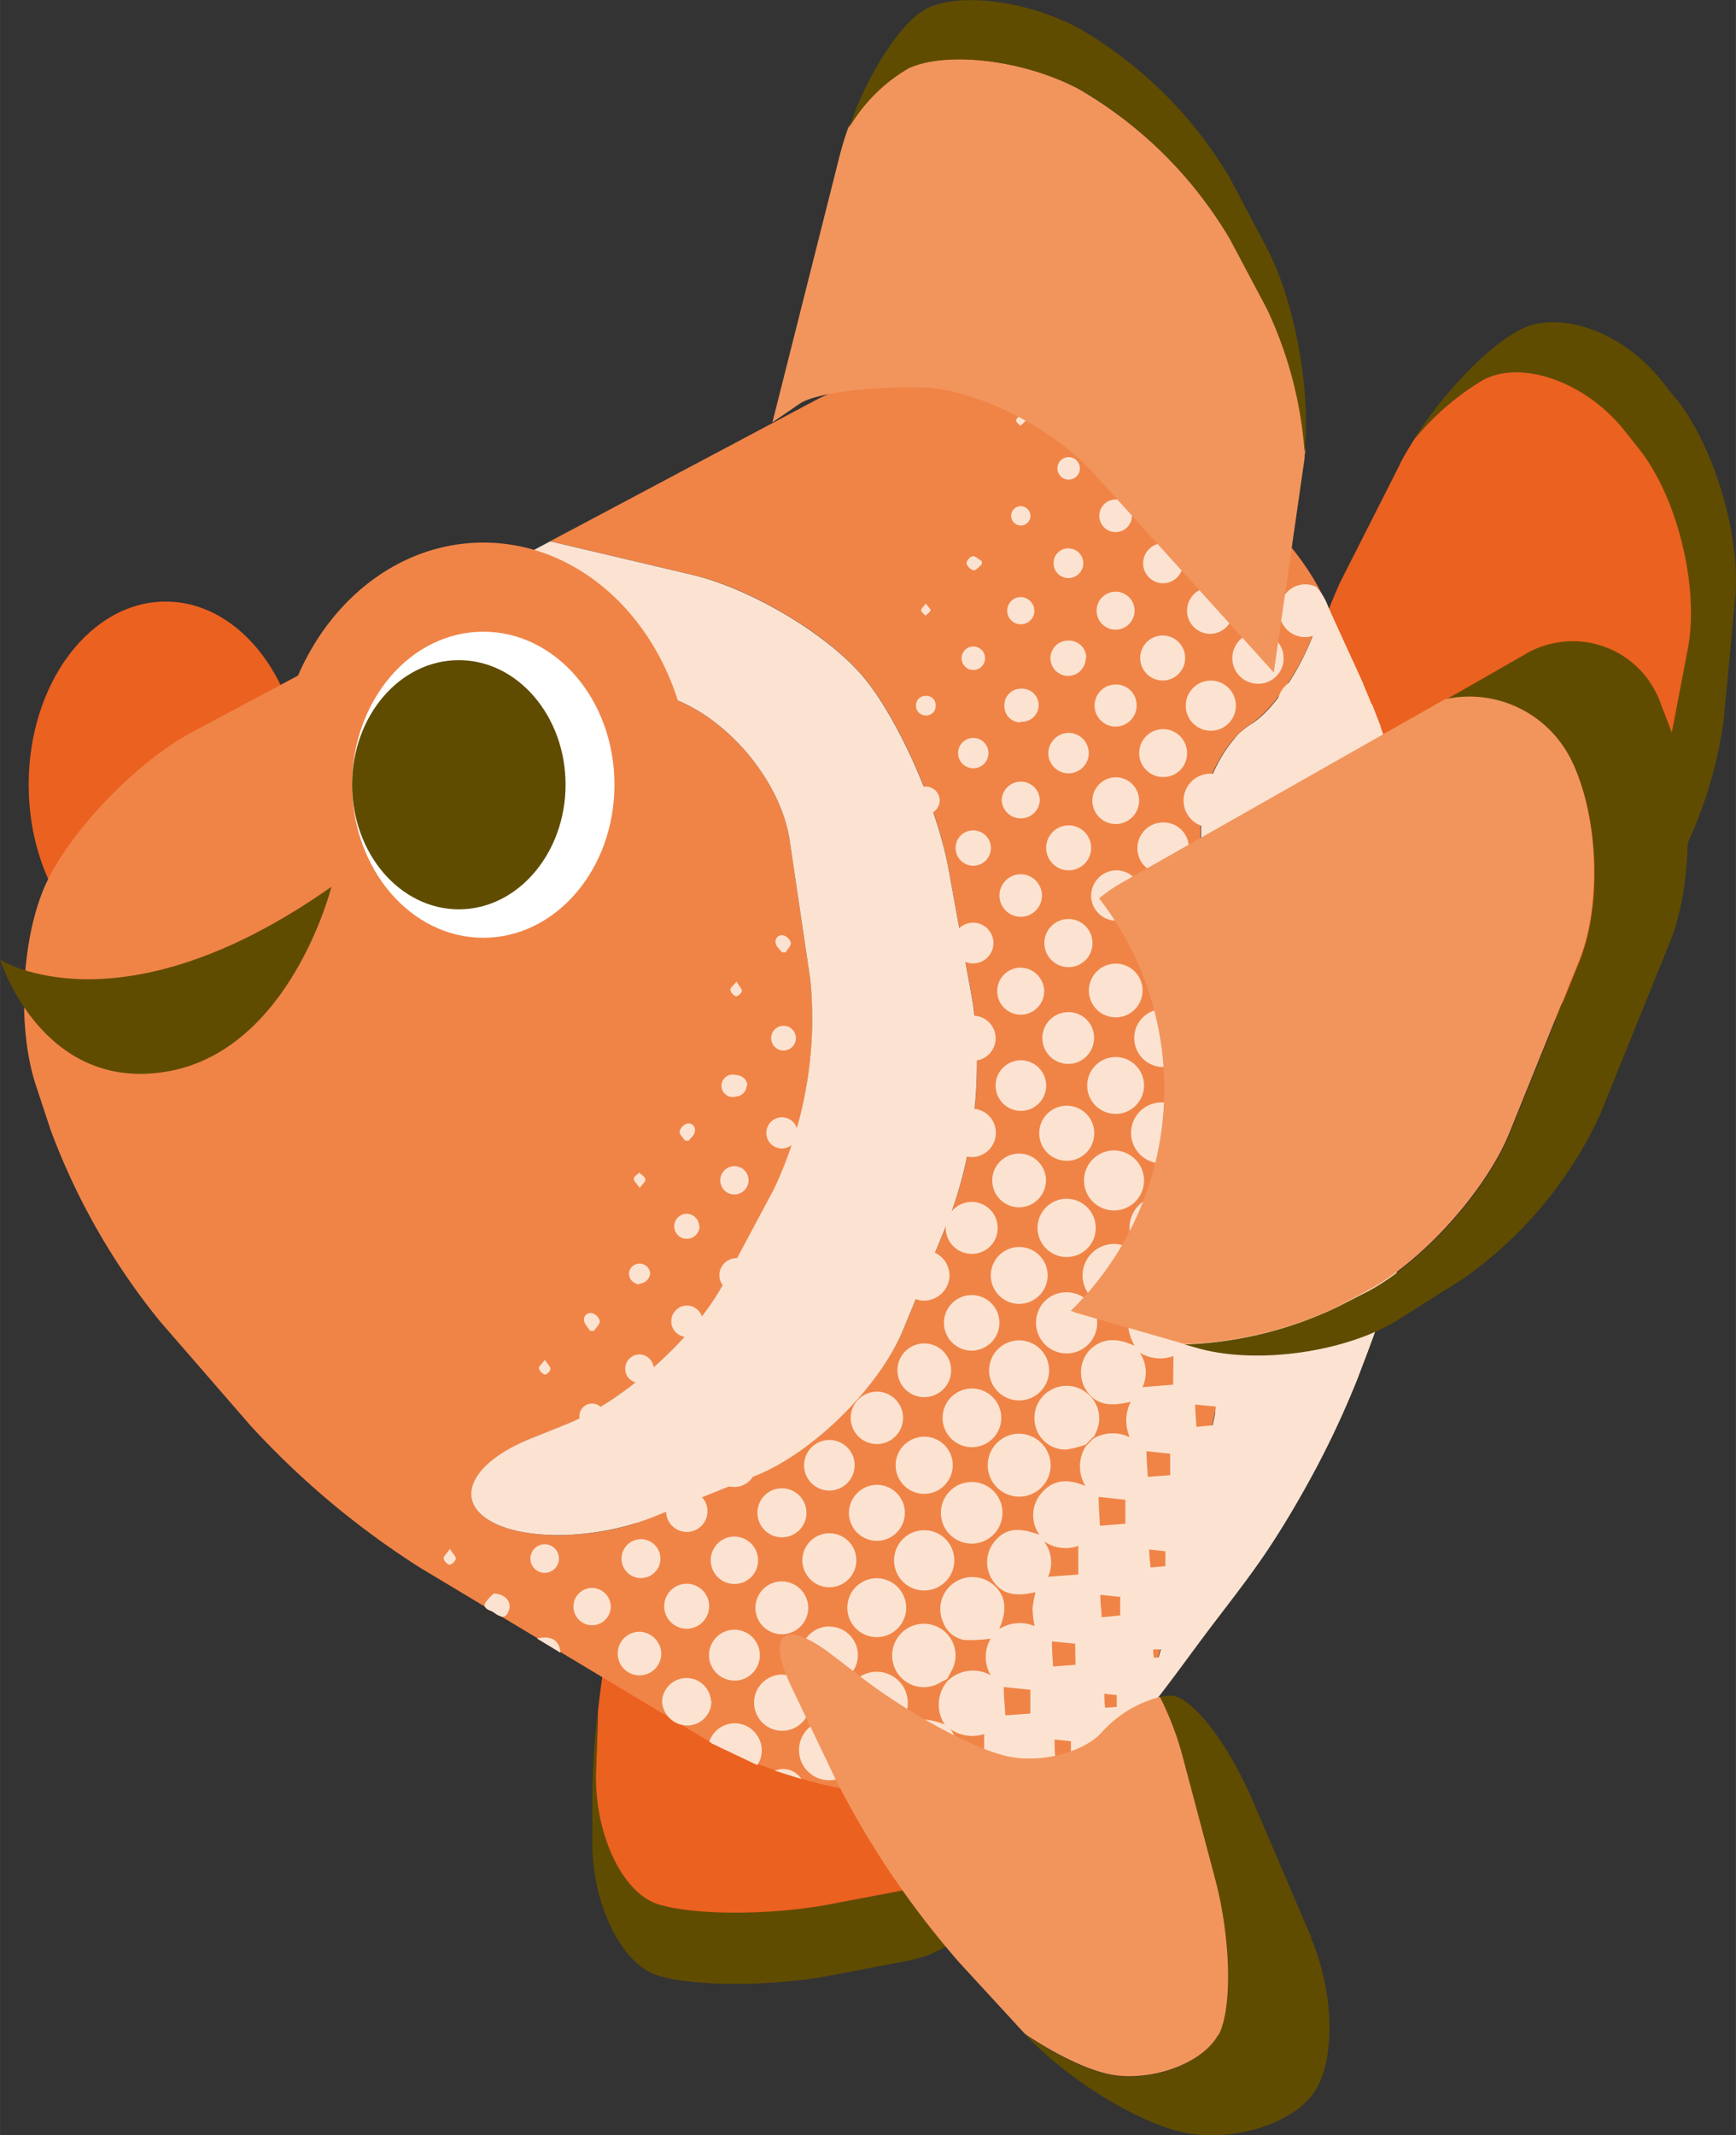 <svg xmlns="http://www.w3.org/2000/svg" xmlns:xlink="http://www.w3.org/1999/xlink" width="54.51mm" height="67.01mm" viewBox="0 0 154.52 189.96"><rect x="0" y="0" width="154.52" height="189.96" fill="#333333" stroke="none"/><defs><style>.cls-1{fill:none;}.cls-2{isolation:isolate;}.cls-3{fill:#604c00;}.cls-4{fill:#eb6120;}.cls-5{fill:#f08447;}.cls-6{fill:#fce3d1;}.cls-7{mix-blend-mode:multiply;}.cls-8{clip-path:url(#clip-path);}.cls-9{fill:#fff;}.cls-10{fill:#f2955c;}</style><clipPath id="clip-path" transform="translate(-25.88 -37.73)"><rect class="cls-1" x="65.37" y="74.54" width="89.44" height="123.11"/></clipPath></defs><g class="cls-2"><g id="レイヤー_1" data-name="レイヤー 1"><path class="cls-3" d="M175.1,73.27l-1.31-1.65c-3.4-4.31-9-6.37-12.56-4.58-2.94,1.51-6.86,5.62-9.52,9.8a23.47,23.47,0,0,1,6.19-5.34c3.51-1.79,9.16.27,12.56,4.58l1.31,1.65c3.4,4.31,5.35,12.24,4.32,17.64L174,106.51a58.5,58.5,0,0,1-7.46,18.08l-3.1,4.59a23.34,23.34,0,0,0,3.84-3.67l4.74-5.86a39.21,39.21,0,0,0,7.27-17.7L180.32,91c.54-5.47-1.81-13.46-5.22-17.77" transform="translate(-25.88 -37.73)"/><path class="cls-4" d="M174,106.51l2.13-11.14c1-5.4-.92-13.33-4.32-17.65l-1.3-1.64c-3.41-4.31-9.06-6.37-12.57-4.58a23.41,23.41,0,0,0-6.19,5.33c-.49.8-1,1.6-1.35,2.38l-5.22,10.3a45.77,45.77,0,0,0-4.12,18.9l.73,18.27c.21,5.48,4.62,9.21,9.8,8.28,3.66-.66,8.25-3,11.84-5.78l3.11-4.58A58.51,58.51,0,0,0,174,106.51" transform="translate(-25.88 -37.73)"/><path class="cls-3" d="M114.9,200.44l-.75-4.06a10.51,10.51,0,0,1-8.39,9.63l-5.65,1.07c-5.4,1-12.43,1.06-15.64.07s-5.7-6.31-5.54-11.8l.15-4.6c0-.23,0-.48,0-.73a71.7,71.7,0,0,0-.48,7.48v4.19c0,5.49,2.62,10.81,5.84,11.8s10.24,1,15.64-.06l6.76-1.29a10.15,10.15,0,0,0,8-11.7" transform="translate(-25.88 -37.73)"/><path class="cls-4" d="M78.93,195.35c-.16,5.49,2.32,10.8,5.54,11.8s10.24,1,15.64-.07l5.64-1.07a10.5,10.5,0,0,0,8.4-9.63l-2.74-15.14c-1-5.41-5.89-11.65-10.9-13.88L95,164.91a8.31,8.31,0,0,0-11.73,5.58l-2,7.39A88.68,88.68,0,0,0,79.1,190c0,.25,0,.5,0,.74Z" transform="translate(-25.88 -37.73)"/><path class="cls-4" d="M28.43,107.54c0-9,5.46-16.29,12.19-16.29s12.2,7.29,12.2,16.29-5.45,16.29-12.2,16.29-12.19-7.29-12.19-16.29" transform="translate(-25.88 -37.73)"/><path class="cls-5" d="M134.84,159.69a66.37,66.37,0,0,0,.79-19.64l-1.88-13.63a98.41,98.41,0,0,1-1-15.84c.22-3.26,2.21-7,4.41-8.4s4.94-5.56,6.05-9.32c.18-.64.36-1.25.54-1.84l0,0c-2.27-5-8.29-10.8-13.37-12.89l-13.84-5.69c-5.08-2.09-13.2-1.69-18.06.89L74.85,85.88l12.71,3c5.35,1.26,12.25,5.44,15.35,9.28s6.41,11.42,7.39,16.82L112.49,127a40,40,0,0,1-2.06,19l-4.15,10c-2.11,5.07-8,10.91-13.09,13l-9.06,3.67c-5.09,2.06-11.74,2.19-14.78.28s-1.35-5.15,3.75-7.21l3.21-1.29c5.1-2.05,11.38-7.7,14-12.54l4.47-8.35A35.52,35.52,0,0,0,98,124.86l-1.83-12.35c-.81-5.43-5.76-11.21-11-12.83L62.28,92.57,43,102.85c-4.84,2.58-10.67,8.57-12.94,13.31s-2.71,12.88-1,18.09l1.32,4a60.27,60.27,0,0,0,9.71,17l8.05,9.27a75.15,75.15,0,0,0,15.11,12.67l25.48,15.3a42.62,42.62,0,0,0,18.55,5.14h4.86c4.84,0,11-2.79,14.66-6.44a69.17,69.17,0,0,0,3.57-11.37Z" transform="translate(-25.88 -37.73)"/><path class="cls-6" d="M154.43,124.61l-1.34-7.25a96.51,96.51,0,0,0-5.93-18.91L143.78,91c-.18.58-.36,1.2-.55,1.84-1.11,3.77-3.83,8-6,9.32s-4.2,5.14-4.43,8.4a102,102,0,0,0,1,15.84l1.9,13.62a66.41,66.41,0,0,1-.81,19.65l-4.47,20.14a68.56,68.56,0,0,1-3.57,11.37,14.58,14.58,0,0,0,1.34-1.52l9.1-12.05a81.22,81.22,0,0,0,9.47-17.33l6.08-16.49a43.36,43.36,0,0,0,1.65-19.2" transform="translate(-25.88 -37.73)"/><path class="cls-6" d="M96.17,112.51,98,124.86a35.51,35.51,0,0,1-3.25,18.69l-4.46,8.35c-2.6,4.84-8.89,10.49-14,12.54l-3.21,1.29c-5.1,2.06-6.78,5.29-3.74,7.21s9.68,1.78,14.77-.28L93.19,169c5.09-2.06,11-7.89,13.09-13l4.14-10a40,40,0,0,0,2.06-19l-2.18-12c-1-5.41-4.31-13-7.4-16.83s-10-8-15.33-9.28l-12.72-3L62.28,92.57l22.89,7.1c5.24,1.63,10.19,7.41,11,12.84" transform="translate(-25.88 -37.73)"/><g class="cls-7"><g class="cls-8"><path class="cls-6" d="M131.62,148.68c2-.79,1.77-.53,3.28-.29a3.44,3.44,0,0,1,.14-3.06c-2,.55-3.29.19-4.06-1.11a3,3,0,0,1,.44-3.52c1-1,2.4-1.12,4-.23-.87-1.5-.91-2.87.31-4.1h0c1.17-1,2.24-1.06,3.9-.2a3.5,3.5,0,0,1,0-3.71l.6-.58a3.33,3.33,0,0,1,3.37-.24,3.38,3.38,0,0,1,0-3,13.37,13.37,0,0,1-2.28,0,2.44,2.44,0,0,1-1.76-1.4,2.9,2.9,0,0,1,.51-3.43c1-1,2.36-1.09,4-.2-.9-1.45-1-2.8.19-4,.9-1,2-1.11,3.78-.48a3.39,3.39,0,0,1,.19-3.67l.38-.38a3.35,3.35,0,0,1,3.46-.29c-.1-.75-.19-1.47-.29-2.18l.25,0c1.09,4,1.66,8.16,2.47,12.28l-.79-.09c0,.67,0,1.28.08,1.94l.77-.08c.3.52.42,4.7.21,7H154c0,.33,0,.64.06,1l.65.09c-.23,1.52-.42,3-.69,4.45-.83,4.57-2.82,8.75-4.36,13.09-1,2.87-2,5.77-3.18,8.57s-2.5,5.53-3.9,8.22a70.44,70.44,0,0,1-4,6.75c-1.71,2.53-3.63,4.93-5.47,7.38-1.69,2.26-3.34,4.57-5.12,6.77a16.22,16.22,0,0,1-4.53,4,52.29,52.29,0,0,1-5.42,2.66,8.63,8.63,0,0,1-2.63.18c0,.06,0,.26.08.54a25.05,25.05,0,0,1-6.22.44c.13-.54.22-1,.33-1.5-2.18.35-3.26,0-4-1.3a2.9,2.9,0,0,1,.37-3.34c.93-1.07,2.14-1.22,4-.51a3.19,3.19,0,0,1,.32-3.94l0,0a3.24,3.24,0,0,1,3.77-.44,3.24,3.24,0,0,1,0-3.26,12.33,12.33,0,0,1-2.36.12,2.44,2.44,0,0,1-1.87-1.57,2.85,2.85,0,0,1,.89-3.46,2.88,2.88,0,0,1,3.52.07c1.14.92,1.35,2.23.57,4a3.37,3.37,0,0,1,3.16-.27,9.12,9.12,0,0,1-.18-1.56,8.1,8.1,0,0,1,.27-1.47c-1.89.47-3.07.14-3.85-1.08a2.89,2.89,0,0,1,.19-3.41c.92-1.15,2.11-1.33,4-.6a3,3,0,0,1,.24-3.78c1-1.15,2.34-1.23,3.86-.56a3.37,3.37,0,0,1,0-3.51l.66-.69a3.42,3.42,0,0,1,3.28-.14,3.72,3.72,0,0,1,.09-3.17c-2,.52-3.22.19-4-1.07a2.94,2.94,0,0,1,.34-3.52c1-1,2.29-1.18,4-.38-.82-1.53-.83-2.93.47-4.1a3,3,0,0,1,3.62-.28,3.43,3.43,0,0,1,0-3.55l.63-.67m13-21.47,2.8-.23v-2.6a3.31,3.31,0,0,1-3.09-.39,3.06,3.06,0,0,1,.29,3.22m-5.78,14.06a3.32,3.32,0,0,1-3.09-.36,3.08,3.08,0,0,1,.32,3.16l2.77-.21Zm-8.48,16.92a3.46,3.46,0,0,1-3-.3,3.13,3.13,0,0,1,.24,3.07l2.73-.22Zm-8.47,16.89a3.35,3.35,0,0,1-3.06-.41,3.12,3.12,0,0,1,.37,3.16l2.69-.2ZM110.8,194.73l2.68-.17V192a3.42,3.42,0,0,1-3-.43,3.11,3.11,0,0,1,.36,3.15m40.74-72.08c.05-.79.09-1.6.13-2.24l-2.78-.25a3,3,0,0,1,.15,2.67l2.5-.18m-11.08,17.09c.83-.08,1.64-.15,2.47-.21V137.4l-2.67-.42a3.12,3.12,0,0,1,.2,2.76M132.05,154c0,.78.09,1.74.14,2.59l2.29-.18a9.34,9.34,0,0,1-.1-1.11,8.43,8.43,0,0,1,.17-1.06l-2.5-.24m-6,17.16-2.38-.26c0,.84.08,1.75.11,2.57l2.27-.18Zm-8.46,16.9-2.37-.24c0,.79.1,1.7.14,2.52l2.23-.16ZM145,133c0,.76.08,1.55.12,2.28h2v-2.09c-.72-.05-1.5-.13-2.17-.19m-6.42,19.06v-1.95l-2.16-.2c0,.75.07,1.56.1,2.31l2.06-.16m-8.49,15-2.11-.22c0,.75.08,1.55.11,2.28l2-.15Zm-8.46,16.9-2.07-.2c0,.75.06,1.52.1,2.23l2-.15Zm29.62-53.11c0-.61.05-1.21.08-1.75l-2-.15c0,.68.07,1.38.09,2l1.82-.13m-8.64,16.89V146l-1.85-.2c0,.68.06,1.38.09,2,.56,0,1.15-.08,1.76-.13m-10.18,17,1.65-.15c0-.58,0-1.12.08-1.66l-1.84-.17c0,.64.08,1.27.11,2m-6.78,16.72v-1.61l-1.77-.19c0,.66.09,1.31.12,2l1.65-.16m21.06-39.55-1.61-.15c0,.58.06,1.13.09,1.71l1.42-.14c0-.49.06-.93.1-1.42m-26.82,52.29,1.37-.12v-1.43l-1.45-.15c0,.58,0,1.11.08,1.7m18.26-34v-1.36l-1.5-.17c0,.58.08,1.11.12,1.67l1.38-.14m-8.48,16.88v-1.33l-1.44-.16c0,.57.07,1.09.12,1.6l1.32-.11m19.78-39.43c0,.52.06,1,.09,1.43l1.13-.13v-1.11l-1.22-.19M141,154.57c.05.47.09.86.12,1.3l1.09-.05V154.7l-1.21-.13m-7.26,17.06-1.15-.14c0,.43.06.81.1,1.25l1-.08c0-.36.06-.66.09-1m-9.5,18,1-.07c0-.39,0-.71,0-1.07-.38,0-.73-.06-1.1-.11,0,.44,0,.81.07,1.25m21.21-38.2.71,0v-.81l-.77-.08c0,.32,0,.57.06.93M137,168.31l.69-.08v-.69l-.69,0Zm-7.75,16.16h-.72c0,.27,0,.49.07.75.24,0,.44-.07.65-.11Z" transform="translate(-25.88 -37.73)"/><path class="cls-6" d="M131.62,148.68l-.63.67a9,9,0,0,1-1.6.44,2.72,2.72,0,0,1-2.83-1.94,2.85,2.85,0,1,1,5.29.32c-.08.16-.15.34-.23.51" transform="translate(-25.88 -37.73)"/><path class="cls-6" d="M123.19,165.56l-.66.69a9.25,9.25,0,0,1-1.74.44,2.74,2.74,0,0,1-2.72-2,2.86,2.86,0,0,1,4.48-3.08,2.84,2.84,0,0,1,1,3.27c-.09.24-.21.47-.31.7" transform="translate(-25.88 -37.73)"/><path class="cls-6" d="M140.19,131.87l-.6.58a9.06,9.06,0,0,1-1.74.44,2.72,2.72,0,0,1-2.7-1.94,2.84,2.84,0,1,1,5.38.08c-.1.28-.22.56-.34.84" transform="translate(-25.88 -37.73)"/><path class="cls-6" d="M148.55,115l-.38.38a3.43,3.43,0,0,1-2.53.52,2.84,2.84,0,1,1,3.19-1.46c-.1.18-.18.37-.28.56" transform="translate(-25.88 -37.73)"/><path class="cls-6" d="M110.21,187.08l0,0c-.22.13-.46.23-.67.36a2.82,2.82,0,1,1,1-1c-.13.23-.24.46-.36.68" transform="translate(-25.88 -37.73)"/><path class="cls-6" d="M135.7,136.36h0l-.74.38a2.79,2.79,0,1,1,1.1-1.07c-.13.23-.23.46-.35.68" transform="translate(-25.88 -37.73)"/><path class="cls-6" d="M125.07,154a2.8,2.8,0,1,1,2.77-2.79,2.82,2.82,0,0,1-2.77,2.79" transform="translate(-25.88 -37.73)"/><path class="cls-6" d="M119.4,168.07a2.8,2.8,0,1,1-2.84-2.79,2.84,2.84,0,0,1,2.84,2.79" transform="translate(-25.88 -37.73)"/><path class="cls-6" d="M142.05,114.61a2.79,2.79,0,1,1-2.76,2.81,2.82,2.82,0,0,1,2.76-2.81" transform="translate(-25.88 -37.73)"/><path class="cls-6" d="M106.68,189.19a2.76,2.76,0,1,1-2.74-2.73,2.76,2.76,0,0,1,2.74,2.73" transform="translate(-25.88 -37.73)"/><path class="cls-6" d="M115.11,172.29a2.74,2.74,0,1,1-2.74-2.71,2.73,2.73,0,0,1,2.74,2.71" transform="translate(-25.88 -37.73)"/><path class="cls-6" d="M120.84,152.7a2.72,2.72,0,1,1-2.74,2.7,2.68,2.68,0,0,1,2.74-2.7" transform="translate(-25.88 -37.73)"/><path class="cls-6" d="M129.3,141.23a2.71,2.71,0,0,1-.07-5.42,2.71,2.71,0,1,1,.07,5.42" transform="translate(-25.88 -37.73)"/><path class="cls-6" d="M137.88,118.92a2.71,2.71,0,1,1-2.73,2.7,2.67,2.67,0,0,1,2.73-2.7" transform="translate(-25.88 -37.73)"/><path class="cls-6" d="M149,104.74a2.7,2.7,0,1,1-2.66-2.7,2.66,2.66,0,0,1,2.66,2.7" transform="translate(-25.88 -37.73)"/><path class="cls-6" d="M99.69,190.75A2.68,2.68,0,1,1,97,193.44a2.68,2.68,0,0,1,2.67-2.69" transform="translate(-25.88 -37.73)"/><path class="cls-6" d="M110.82,176.52a2.68,2.68,0,1,1-2.69-2.65,2.67,2.67,0,0,1,2.69,2.65" transform="translate(-25.88 -37.73)"/><path class="cls-6" d="M119.26,159.62a2.67,2.67,0,1,1-2.71-2.64,2.67,2.67,0,0,1,2.71,2.64" transform="translate(-25.88 -37.73)"/><path class="cls-6" d="M133.63,128.51a2.66,2.66,0,1,1,2.67-2.62,2.68,2.68,0,0,1-2.67,2.62" transform="translate(-25.88 -37.73)"/><path class="cls-6" d="M127.71,142.74a2.67,2.67,0,1,1-2.63-2.66,2.69,2.69,0,0,1,2.63,2.66" transform="translate(-25.88 -37.73)"/><path class="cls-6" d="M144.74,108.92a2.66,2.66,0,1,1-2.67-2.62,2.67,2.67,0,0,1,2.67,2.62" transform="translate(-25.88 -37.73)"/><path class="cls-6" d="M106.54,180.79a2.62,2.62,0,1,1-2.54-2.65,2.64,2.64,0,0,1,2.54,2.65" transform="translate(-25.88 -37.73)"/><path class="cls-6" d="M115,163.86a2.61,2.61,0,1,1-2.59-2.6,2.61,2.61,0,0,1,2.59,2.6" transform="translate(-25.88 -37.73)"/><path class="cls-6" d="M132,130.09a2.58,2.58,0,1,1-2.56-2.59,2.56,2.56,0,0,1,2.56,2.59" transform="translate(-25.88 -37.73)"/><path class="cls-6" d="M120.76,149.56a2.59,2.59,0,1,1,2.65-2.53,2.58,2.58,0,0,1-2.65,2.53" transform="translate(-25.88 -37.73)"/><path class="cls-6" d="M137.89,110.61a2.57,2.57,0,1,1-.1,5.14,2.57,2.57,0,0,1,.1-5.14" transform="translate(-25.88 -37.73)"/><path class="cls-6" d="M99.67,182.44A2.54,2.54,0,1,1,97.16,185a2.53,2.53,0,0,1,2.51-2.57" transform="translate(-25.88 -37.73)"/><path class="cls-6" d="M110.68,168.1a2.54,2.54,0,1,1-2.54-2.55,2.52,2.52,0,0,1,2.54,2.55" transform="translate(-25.88 -37.73)"/><path class="cls-6" d="M116.61,153.73a2.53,2.53,0,1,1,2.52-2.57,2.54,2.54,0,0,1-2.52,2.57" transform="translate(-25.88 -37.73)"/><path class="cls-6" d="M125.22,131.77a2.53,2.53,0,1,1-2.57,2.52,2.54,2.54,0,0,1,2.57-2.52" transform="translate(-25.88 -37.73)"/><path class="cls-6" d="M133.62,119.93a2.53,2.53,0,1,1,2.54-2.48,2.55,2.55,0,0,1-2.54,2.48" transform="translate(-25.88 -37.73)"/><path class="cls-6" d="M144.6,100.5A2.52,2.52,0,1,1,142.09,98a2.54,2.54,0,0,1,2.51,2.51" transform="translate(-25.88 -37.73)"/><path class="cls-6" d="M98,189.19a2.5,2.5,0,1,1-2.55-2.48A2.55,2.55,0,0,1,98,189.19" transform="translate(-25.88 -37.73)"/><path class="cls-6" d="M103.89,169.83a2.49,2.49,0,1,1-2.45,2.48,2.52,2.52,0,0,1,2.45-2.48" transform="translate(-25.88 -37.73)"/><path class="cls-6" d="M112.36,157.89a2.47,2.47,0,1,1,2.48-2.45,2.49,2.49,0,0,1-2.48,2.45" transform="translate(-25.88 -37.73)"/><path class="cls-6" d="M131.85,121.62a2.44,2.44,0,1,1-2.47-2.43,2.42,2.42,0,0,1,2.47,2.43" transform="translate(-25.88 -37.73)"/><path class="cls-6" d="M120.8,141a2.45,2.45,0,1,1,2.48-2.42A2.44,2.44,0,0,1,120.8,141" transform="translate(-25.88 -37.73)"/><path class="cls-6" d="M137.82,107.16a2.43,2.43,0,1,1,2.47-2.36,2.39,2.39,0,0,1-2.47,2.36" transform="translate(-25.88 -37.73)"/><path class="cls-6" d="M102.1,176.51a2.4,2.4,0,1,1-2.44-2.37,2.4,2.4,0,0,1,2.44,2.37" transform="translate(-25.88 -37.73)"/><path class="cls-6" d="M110.54,159.64a2.39,2.39,0,1,1-2.36-2.39,2.4,2.4,0,0,1,2.36,2.39" transform="translate(-25.88 -37.73)"/><path class="cls-6" d="M133.66,111.34a2.39,2.39,0,1,1,2.35-2.4,2.41,2.41,0,0,1-2.35,2.4" transform="translate(-25.88 -37.73)"/><path class="cls-6" d="M116.63,145.14a2.39,2.39,0,1,1,2.35-2.39,2.41,2.41,0,0,1-2.35,2.39" transform="translate(-25.88 -37.73)"/><path class="cls-6" d="M125.19,123.46a2.39,2.39,0,1,1-2.39,2.35,2.4,2.4,0,0,1,2.39-2.35" transform="translate(-25.88 -37.73)"/><path class="cls-6" d="M97.82,180.76a2.35,2.35,0,1,1-2.32-2.34,2.37,2.37,0,0,1,2.32,2.34" transform="translate(-25.88 -37.73)"/><path class="cls-6" d="M103.91,161.54a2.33,2.33,0,1,1-2.31,2.35,2.34,2.34,0,0,1,2.31-2.35" transform="translate(-25.88 -37.73)"/><path class="cls-6" d="M112.38,149.28a2.31,2.31,0,1,1,2.3-2.34,2.28,2.28,0,0,1-2.3,2.34" transform="translate(-25.88 -37.73)"/><path class="cls-6" d="M142,94.41A2.29,2.29,0,0,1,139.93,93a2.19,2.19,0,0,1,.41-2.48,2.25,2.25,0,0,1,2.48-.67l.2.08a4.82,4.82,0,0,1,1.3,2.83A2.39,2.39,0,0,1,142,94.41" transform="translate(-25.88 -37.73)"/><path class="cls-6" d="M131.7,113.16a2.29,2.29,0,1,1-2.27-2.26,2.25,2.25,0,0,1,2.27,2.26" transform="translate(-25.88 -37.73)"/><path class="cls-6" d="M123.26,130.05a2.3,2.3,0,1,1-2.34-2.27,2.26,2.26,0,0,1,2.34,2.27" transform="translate(-25.88 -37.73)"/><path class="cls-6" d="M137.88,98.56a2.28,2.28,0,1,1,2.25-2.28,2.24,2.24,0,0,1-2.25,2.28" transform="translate(-25.88 -37.73)"/><path class="cls-6" d="M99.67,170.34a2.25,2.25,0,1,1,2.28-2.18,2.26,2.26,0,0,1-2.28,2.18" transform="translate(-25.88 -37.73)"/><path class="cls-6" d="M91.29,187.24A2.26,2.26,0,1,1,93.51,185a2.25,2.25,0,0,1-2.22,2.25" transform="translate(-25.88 -37.73)"/><path class="cls-6" d="M119,134.32a2.25,2.25,0,1,1-2.21-2.26,2.26,2.26,0,0,1,2.21,2.26" transform="translate(-25.88 -37.73)"/><path class="cls-6" d="M105.91,151.09a2.24,2.24,0,1,1,4.48.25,2.28,2.28,0,0,1-2.37,2.1,2.25,2.25,0,0,1-2.11-2.35" transform="translate(-25.88 -37.73)"/><path class="cls-6" d="M125.2,115.16A2.24,2.24,0,1,1,123,117.4a2.27,2.27,0,0,1,2.25-2.24" transform="translate(-25.88 -37.73)"/><path class="cls-6" d="M133.61,102.74a2.23,2.23,0,1,1,.09-4.46,2.23,2.23,0,0,1-.09,4.46" transform="translate(-25.88 -37.73)"/><path class="cls-6" d="M150.1,106.14c.43,1.41.85,2.82,1.27,4.23,0,.1,0,.18.08.27.3,1,.2,1.15-.85,1.17a2.85,2.85,0,0,1-.5-5.67" transform="translate(-25.88 -37.73)"/><path class="cls-6" d="M95.49,170.14a2.18,2.18,0,1,1-2.19,2.19,2.17,2.17,0,0,1,2.19-2.19" transform="translate(-25.88 -37.73)"/><path class="cls-6" d="M89.2,189.05A2.15,2.15,0,0,1,87,191.24a2.26,2.26,0,0,1-2.19-2.19,2.18,2.18,0,0,1,4.35,0" transform="translate(-25.88 -37.73)"/><path class="cls-6" d="M129.38,106.86a2.13,2.13,0,1,1,2.16-2.12,2.1,2.1,0,0,1-2.16,2.12" transform="translate(-25.88 -37.73)"/><path class="cls-6" d="M114.52,138.53a2.15,2.15,0,1,1-2.13-2.16,2.13,2.13,0,0,1,2.13,2.16" transform="translate(-25.88 -37.73)"/><path class="cls-6" d="M121,123.77a2.14,2.14,0,1,1,2.12-2.16,2.12,2.12,0,0,1-2.12,2.16" transform="translate(-25.88 -37.73)"/><path class="cls-6" d="M103.92,153.26a2.16,2.16,0,1,1-2.15,2.13,2.13,2.13,0,0,1,2.15-2.13" transform="translate(-25.88 -37.73)"/><path class="cls-6" d="M135.74,87.78A2.12,2.12,0,1,1,137.82,90a2.09,2.09,0,0,1-2.08-2.18" transform="translate(-25.88 -37.73)"/><path class="cls-6" d="M93.36,176.52a2.11,2.11,0,1,1-2.12-2.09,2.13,2.13,0,0,1,2.12,2.09" transform="translate(-25.88 -37.73)"/><path class="cls-6" d="M118.82,125.82a2.09,2.09,0,1,1-2.08-2,2.13,2.13,0,0,1,2.08,2" transform="translate(-25.88 -37.73)"/><path class="cls-6" d="M101.8,159.65a2.1,2.1,0,1,1-2.11-2.1,2.13,2.13,0,0,1,2.11,2.1" transform="translate(-25.88 -37.73)"/><path class="cls-6" d="M108.19,144.83a2.09,2.09,0,1,1,2-2.08,2.12,2.12,0,0,1-2,2.08" transform="translate(-25.88 -37.73)"/><path class="cls-6" d="M133.66,94.12a2.06,2.06,0,1,1,2-2.08,2.09,2.09,0,0,1-2,2.08" transform="translate(-25.88 -37.73)"/><path class="cls-6" d="M125.18,106.88a2.08,2.08,0,1,1-2.07,2.07,2.11,2.11,0,0,1,2.07-2.07" transform="translate(-25.88 -37.73)"/><path class="cls-6" d="M87,182.63a2,2,0,1,1,2-2,2,2,0,0,1-2,2" transform="translate(-25.88 -37.73)"/><path class="cls-6" d="M97.47,163.87a2,2,0,1,1-2-2,2,2,0,0,1,2,2" transform="translate(-25.88 -37.73)"/><path class="cls-6" d="M103.93,145a2,2,0,1,1-2,2,2,2,0,0,1,2-2" transform="translate(-25.88 -37.73)"/><path class="cls-6" d="M114.5,130.1a2,2,0,1,1-1.92-2,2,2,0,0,1,1.92,2" transform="translate(-25.88 -37.73)"/><path class="cls-6" d="M131.37,96.27a2,2,0,1,1-2-2,2,2,0,0,1,2,2" transform="translate(-25.88 -37.73)"/><path class="cls-6" d="M121,115.16a2,2,0,1,1,0-4,2,2,0,0,1,0,4" transform="translate(-25.88 -37.73)"/><path class="cls-6" d="M84.74,184.83a1.94,1.94,0,1,1-1.93-1.93,2,2,0,0,1,1.93,1.93" transform="translate(-25.88 -37.73)"/><path class="cls-6" d="M93.18,168.1a1.93,1.93,0,1,1-1.92-1.94,2,2,0,0,1,1.92,1.94" transform="translate(-25.88 -37.73)"/><path class="cls-6" d="M108.26,136.21a1.91,1.91,0,1,1,1.94-1.91,1.94,1.94,0,0,1-1.94,1.91" transform="translate(-25.88 -37.73)"/><path class="cls-6" d="M99.79,149.29a1.9,1.9,0,1,1-.21,3.8,1.9,1.9,0,0,1,.21-3.8" transform="translate(-25.88 -37.73)"/><path class="cls-6" d="M116.68,119.29a1.89,1.89,0,1,1,1.94-1.79,1.88,1.88,0,0,1-1.94,1.79" transform="translate(-25.88 -37.73)"/><path class="cls-6" d="M127.05,100.48a1.87,1.87,0,1,1-1.88-1.85,1.83,1.83,0,0,1,1.88,1.85" transform="translate(-25.88 -37.73)"/><path class="cls-6" d="M135.49,83.62a1.86,1.86,0,1,1-1.86-1.87,1.84,1.84,0,0,1,1.86,1.87" transform="translate(-25.88 -37.73)"/><path class="cls-6" d="M106.73,197.65,101.2,197a2.79,2.79,0,0,1,5.53.62" transform="translate(-25.88 -37.73)"/><path class="cls-6" d="M87,170.34a1.84,1.84,0,1,1-1.83,1.82A1.82,1.82,0,0,1,87,170.34" transform="translate(-25.88 -37.73)"/><path class="cls-6" d="M93.26,194.75l-4-1.9a1.49,1.49,0,0,1-.24-.18,2.38,2.38,0,0,1,4.28-.5,2.35,2.35,0,0,1,0,2.58" transform="translate(-25.88 -37.73)"/><path class="cls-6" d="M97.3,155.44a1.83,1.83,0,1,1-1.8-1.85,1.82,1.82,0,0,1,1.8,1.85" transform="translate(-25.88 -37.73)"/><path class="cls-6" d="M112.54,119.82a1.81,1.81,0,1,1-.09,3.62,1.81,1.81,0,0,1,.09-3.62" transform="translate(-25.88 -37.73)"/><path class="cls-6" d="M105.75,138.53A1.83,1.83,0,1,1,104,136.7a1.85,1.85,0,0,1,1.79,1.83" transform="translate(-25.88 -37.73)"/><path class="cls-6" d="M129.42,89.62a1.78,1.78,0,1,1,1.77-1.81,1.8,1.8,0,0,1-1.77,1.81" transform="translate(-25.88 -37.73)"/><path class="cls-6" d="M121,102.93a1.8,1.8,0,1,1-1.81,1.79,1.84,1.84,0,0,1,1.81-1.79" transform="translate(-25.88 -37.73)"/><path class="cls-6" d="M82.8,174.67a1.73,1.73,0,1,1,0,3.45,1.73,1.73,0,0,1,0-3.45" transform="translate(-25.88 -37.73)"/><path class="cls-6" d="M147.24,98.61a2.51,2.51,0,0,1-2.1-4.55q1.06,2.26,2.1,4.55" transform="translate(-25.88 -37.73)"/><path class="cls-6" d="M93,159.63a1.71,1.71,0,1,1-1.68-1.7,1.67,1.67,0,0,1,1.68,1.7" transform="translate(-25.88 -37.73)"/><path class="cls-6" d="M101.4,142.8A1.7,1.7,0,1,1,99.77,141a1.68,1.68,0,0,1,1.63,1.76" transform="translate(-25.88 -37.73)"/><path class="cls-6" d="M108.28,127.55a1.7,1.7,0,1,1,1.71-1.66,1.68,1.68,0,0,1-1.71,1.66" transform="translate(-25.88 -37.73)"/><path class="cls-6" d="M118.43,109a1.7,1.7,0,0,1-3.39-.07,1.7,1.7,0,0,1,1.74-1.66,1.68,1.68,0,0,1,1.65,1.73" transform="translate(-25.88 -37.73)"/><path class="cls-6" d="M125.17,93.75a1.69,1.69,0,1,1,1.7-1.68,1.7,1.7,0,0,1-1.7,1.68" transform="translate(-25.88 -37.73)"/><path class="cls-6" d="M88.66,163.73A1.64,1.64,0,0,1,87,165.36a1.66,1.66,0,0,1-1.61-1.64,1.68,1.68,0,0,1,1.67-1.64,1.65,1.65,0,0,1,1.6,1.65" transform="translate(-25.88 -37.73)"/><path class="cls-6" d="M80.24,180.61A1.66,1.66,0,1,1,78.56,179a1.68,1.68,0,0,1,1.68,1.64" transform="translate(-25.88 -37.73)"/><path class="cls-6" d="M97.09,147a1.62,1.62,0,1,1-3.23,0,1.62,1.62,0,0,1,3.23,0" transform="translate(-25.88 -37.73)"/><path class="cls-6" d="M105.65,130.07a1.59,1.59,0,1,1-1.6-1.59,1.56,1.56,0,0,1,1.6,1.59" transform="translate(-25.88 -37.73)"/><path class="cls-6" d="M131,79.4a1.57,1.57,0,1,1-3.13-.06,1.56,1.56,0,0,1,1.6-1.52A1.55,1.55,0,0,1,131,79.4" transform="translate(-25.88 -37.73)"/><path class="cls-6" d="M112.51,111.61a1.57,1.57,0,1,1-1.57,1.54,1.54,1.54,0,0,1,1.57-1.54" transform="translate(-25.88 -37.73)"/><path class="cls-6" d="M122.52,96.26A1.57,1.57,0,1,1,121,94.72a1.54,1.54,0,0,1,1.57,1.54" transform="translate(-25.88 -37.73)"/><path class="cls-6" d="M82.86,166.42a1.53,1.53,0,1,1-1.58,1.47,1.56,1.56,0,0,1,1.58-1.47" transform="translate(-25.88 -37.73)"/><path class="cls-6" d="M99.82,132.78a1.58,1.58,0,0,1,1.54,1.51,1.52,1.52,0,1,1-1.54-1.51" transform="translate(-25.88 -37.73)"/><path class="cls-6" d="M91.25,149.68a1.51,1.51,0,1,1,0,3,1.51,1.51,0,0,1,0-3" transform="translate(-25.88 -37.73)"/><path class="cls-6" d="M108.28,118.89a1.49,1.49,0,1,1,.06-3,1.49,1.49,0,0,1-.06,3" transform="translate(-25.88 -37.73)"/><path class="cls-6" d="M126.63,83.64a1.45,1.45,0,1,1-1.38-1.47,1.42,1.42,0,0,1,1.38,1.47" transform="translate(-25.88 -37.73)"/><path class="cls-6" d="M116.71,102a1.44,1.44,0,0,1-1.43-1.49A1.46,1.46,0,0,1,116.77,99a1.47,1.47,0,1,1-.06,2.93" transform="translate(-25.88 -37.73)"/><path class="cls-6" d="M80,172.15a1.41,1.41,0,1,1-1.44-1.38A1.4,1.4,0,0,1,80,172.15" transform="translate(-25.88 -37.73)"/><path class="cls-6" d="M88.43,155.31a1.4,1.4,0,1,1-1.35-1.43,1.43,1.43,0,0,1,1.35,1.43" transform="translate(-25.88 -37.73)"/><path class="cls-6" d="M95.44,139.91a1.39,1.39,0,1,1,1.43-1.35,1.42,1.42,0,0,1-1.43,1.35" transform="translate(-25.88 -37.73)"/><path class="cls-6" d="M105.44,121.63a1.38,1.38,0,1,1-1.34-1.37,1.41,1.41,0,0,1,1.34,1.37" transform="translate(-25.88 -37.73)"/><path class="cls-6" d="M112.51,106.08a1.35,1.35,0,1,1,1.35-1.33,1.35,1.35,0,0,1-1.35,1.33" transform="translate(-25.88 -37.73)"/><path class="cls-6" d="M121,86.52a1.32,1.32,0,1,1-1.34,1.31A1.29,1.29,0,0,1,121,86.52" transform="translate(-25.88 -37.73)"/><path class="cls-6" d="M91.22,144a1.26,1.26,0,1,1,1.29-1.23A1.28,1.28,0,0,1,91.22,144" transform="translate(-25.88 -37.73)"/><path class="cls-6" d="M84.07,159.51a1.27,1.27,0,1,1-1.25-1.28,1.3,1.3,0,0,1,1.25,1.28" transform="translate(-25.88 -37.73)"/><path class="cls-6" d="M75.63,176.4a1.27,1.27,0,1,1-1.29-1.28,1.26,1.26,0,0,1,1.29,1.28" transform="translate(-25.88 -37.73)"/><path class="cls-6" d="M101.1,125.84a1.29,1.29,0,0,1-1.25,1.27,1.26,1.26,0,1,1,1.25-1.27" transform="translate(-25.88 -37.73)"/><path class="cls-6" d="M108.31,110.19a1.24,1.24,0,1,1,1.21-1.22,1.27,1.27,0,0,1-1.21,1.22" transform="translate(-25.88 -37.73)"/><path class="cls-6" d="M116.75,90.85a1.24,1.24,0,0,1,1.2,1.23,1.21,1.21,0,1,1-1.2-1.23" transform="translate(-25.88 -37.73)"/><path class="cls-6" d="M78.64,162.6a1.13,1.13,0,1,1-1.18,1,1.12,1.12,0,0,1,1.18-1" transform="translate(-25.88 -37.73)"/><path class="cls-6" d="M88.15,146.82A1.14,1.14,0,0,1,87,147.94a1.11,1.11,0,1,1,1.11-1.12" transform="translate(-25.88 -37.73)"/><path class="cls-6" d="M94.52,130.09a1.1,1.1,0,0,1,2.2,0,1.1,1.1,0,1,1-2.2,0" transform="translate(-25.88 -37.73)"/><path class="cls-6" d="M104.05,114.26a1.08,1.08,0,0,1,0-2.16,1.08,1.08,0,0,1,0,2.16" transform="translate(-25.88 -37.73)"/><path class="cls-6" d="M69.82,179.51c1,0,1.61.73,1.37,1.43s-.52.75-1.08.44c-.16-.1-.3-.22-.46-.3s-.84-.25-.57-.76a4.35,4.35,0,0,1,.74-.81" transform="translate(-25.88 -37.73)"/><path class="cls-6" d="M113.56,96.29a1,1,0,1,1-2.09,0,1,1,0,0,1,2.09,0" transform="translate(-25.88 -37.73)"/><path class="cls-6" d="M121,80.4a1,1,0,1,1,1-1,1,1,0,0,1-1,1" transform="translate(-25.88 -37.73)"/><path class="cls-6" d="M82.79,152a1,1,0,0,1-.93-1,.95.95,0,0,1,1.89,0,1,1,0,0,1-1,.93" transform="translate(-25.88 -37.73)"/><path class="cls-6" d="M74.37,168.92a1,1,0,1,1,1-.95,1,1,0,0,1-1,.95" transform="translate(-25.88 -37.73)"/><path class="cls-6" d="M92.34,134.28a1,1,0,0,1-.93,1,1,1,0,1,1,0-1.9,1,1,0,0,1,1,.93" transform="translate(-25.88 -37.73)"/><path class="cls-6" d="M99.83,118.31a.9.9,0,0,1-.89-1,.86.86,0,0,1,1-.81.91.91,0,0,1-.06,1.81" transform="translate(-25.88 -37.73)"/><path class="cls-6" d="M108.29,101.38a.87.87,0,0,1-.88-.89.85.85,0,0,1,.91-.85.81.81,0,0,1,.84.85.83.83,0,0,1-.87.89" transform="translate(-25.88 -37.73)"/><path class="cls-6" d="M117.6,83.69a.86.86,0,1,1-.86-.93.88.88,0,0,1,.86.93" transform="translate(-25.88 -37.73)"/><path class="cls-6" d="M70.29,171.27c.2.3.59.62.58.91a1.08,1.08,0,0,1-.73.74.63.63,0,0,1-.76-.76c.05-.31.38-.59.58-.87l.33,0" transform="translate(-25.88 -37.73)"/><path class="cls-6" d="M95.48,122.46c-.19-.26-.5-.51-.55-.8a.57.57,0,0,1,.7-.71,1,1,0,0,1,.65.68c0,.25-.3.54-.47.82h-.33" transform="translate(-25.88 -37.73)"/><path class="cls-6" d="M78.4,156.13c-.18-.29-.48-.57-.53-.88a.58.58,0,0,1,.74-.68,1,1,0,0,1,.66.7c0,.27-.33.58-.52.86H78.4" transform="translate(-25.88 -37.73)"/><path class="cls-6" d="M86.86,139.21c-.18-.27-.52-.56-.49-.81a1,1,0,0,1,.64-.7.57.57,0,0,1,.71.7c0,.3-.35.54-.53.81h-.33" transform="translate(-25.88 -37.73)"/><path class="cls-6" d="M103.87,105.52c-.16-.28-.48-.59-.45-.85s.5-.63.66-.58a1,1,0,0,1,.63.71c0,.23-.36.49-.55.74l-.29,0" transform="translate(-25.88 -37.73)"/><path class="cls-6" d="M113.28,87.94c-.25.19-.51.54-.74.52a.9.9,0,0,1-.64-.64c0-.17.34-.59.57-.61s.53.29.8.45a2.72,2.72,0,0,1,0,.28" transform="translate(-25.88 -37.73)"/><path class="cls-6" d="M73.67,183.5c1.27-.29,2,.14,2.1,1.27l-2.1-1.27" transform="translate(-25.88 -37.73)"/><path class="cls-6" d="M91.44,125.06c.23.4.48.64.47.84s-.4.5-.53.47a.88.88,0,0,1-.5-.58c0-.17.28-.38.56-.73" transform="translate(-25.88 -37.73)"/><path class="cls-6" d="M65.92,175.54c.27.42.55.66.53.86s-.35.53-.55.53-.5-.33-.53-.54.27-.44.55-.85" transform="translate(-25.88 -37.73)"/><path class="cls-6" d="M82.82,143.41c-.26-.38-.53-.6-.53-.81s.32-.36.49-.54c.19.18.49.34.54.57s-.24.4-.5.78" transform="translate(-25.88 -37.73)"/><path class="cls-6" d="M74.37,158.71c.26.38.51.61.5.82s-.37.52-.5.49a.86.86,0,0,1-.53-.57c0-.16.27-.38.53-.74" transform="translate(-25.88 -37.73)"/><path class="cls-6" d="M97.21,196l-2.36-.74a1.93,1.93,0,0,1,2.36.74" transform="translate(-25.88 -37.73)"/><path class="cls-6" d="M125.9,76.2c-1,.37-1.52.16-1.93-.81l1.93.81" transform="translate(-25.88 -37.73)"/><path class="cls-6" d="M99.78,108.23c.27.31.55.51.53.66s-.28.39-.44.57c-.18-.15-.49-.28-.5-.45s.21-.42.41-.78" transform="translate(-25.88 -37.73)"/><path class="cls-6" d="M148,100.35c.26.69.53,1.37.8,2.07a1.94,1.94,0,0,1-.8-2.07" transform="translate(-25.88 -37.73)"/><path class="cls-6" d="M108.28,91.43c.2.28.45.47.43.6s-.29.32-.45.47c-.13-.15-.37-.29-.39-.46s.21-.32.41-.61" transform="translate(-25.88 -37.73)"/><path class="cls-6" d="M116.74,74.54c.2.28.45.48.42.61s-.3.31-.46.46c-.13-.15-.37-.31-.38-.46s.22-.33.42-.61" transform="translate(-25.88 -37.73)"/></g></g><path class="cls-5" d="M50.43,107.54C50.43,95.64,58.69,86,68.9,86s18.46,9.64,18.46,21.54-8.27,21.55-18.46,21.55-18.47-9.65-18.47-21.55" transform="translate(-25.88 -37.73)"/><path class="cls-9" d="M57.22,107.54c0-7.52,5.23-13.61,11.68-13.61S80.57,100,80.57,107.54s-5.23,13.62-11.67,13.62-11.68-6.09-11.68-13.62" transform="translate(-25.88 -37.73)"/><path class="cls-3" d="M57.22,107.54c0-6.12,4.25-11.08,9.5-11.08s9.5,5,9.5,11.08-4.25,11.09-9.5,11.09-9.5-5-9.5-11.09" transform="translate(-25.88 -37.73)"/><path class="cls-10" d="M135.36,59a37.35,37.35,0,0,0-13.55-13.4l-.12-.06c-4.88-2.52-11.62-3.3-15-1.74a14.46,14.46,0,0,0-5.31,5.29c-.29.81-.54,1.64-.75,2.44l-6,23.78,2.44-1.67c1.32-.91,6.25-1.57,10.93-1.44s11.53,3.54,15.2,7.61l16.06,17.75L142,78.51c0-.19,0-.38.06-.56a35.79,35.79,0,0,0-3.37-12.73Z" transform="translate(-25.88 -37.73)"/><path class="cls-3" d="M138.64,59.78l-3.28-6.19a37.28,37.28,0,0,0-13.55-13.4l-.12-.06C116.81,37.61,110.63,37,108,38.71c-2.27,1.48-5,5.85-6.55,10.4a14.74,14.74,0,0,1,5.31-5.3c3.36-1.55,10.1-.76,15,1.75l.12.06A37.43,37.43,0,0,1,135.36,59l3.28,6.2A35.85,35.85,0,0,1,142,77.94c.58-5.44-.88-13.46-3.37-18.16" transform="translate(-25.88 -37.73)"/><path class="cls-3" d="M25.88,123.11s10.62,6.8,29.5-6.49c0,0-3.66,14.65-14.75,16.46s-14.75-10-14.75-10" transform="translate(-25.88 -37.73)"/><path class="cls-3" d="M142.6,210.11l-5.29-12.35c-2.16-5-5.41-9.18-7.23-9.18a4.66,4.66,0,0,0-.94.12,28.4,28.4,0,0,1,2.07,5.53L134,204.9c1.41,5.31,1.54,11.56.3,13.88s-5.21,4-8.81,3.64c-2.23-.2-5.4-1.66-8.36-3.7,3.75,4,10,7.85,14.1,8.72s9.28-.59,11.41-3.27,2.09-9-.08-14.06" transform="translate(-25.88 -37.73)"/><path class="cls-10" d="M134.34,218.78c1.24-2.32,1.11-8.57-.3-13.88l-2.83-10.67a27.76,27.76,0,0,0-2.08-5.53,10.43,10.43,0,0,0-5.15,3.11c-1.55,1.76-5.23,2.77-8.18,2.22s-8.92-3.74-13.28-7.1L100,185c-4.36-3.36-6-2-3.62,2.92l3.89,8.14a79.06,79.06,0,0,0,11.07,16.35l5.58,6.06.22.23c3,2,6.13,3.5,8.36,3.7,3.6.32,7.56-1.32,8.81-3.64" transform="translate(-25.88 -37.73)"/><path class="cls-3" d="M174.73,103l-1-2.59A8.3,8.3,0,0,0,161.53,96l-7,4a10.09,10.09,0,0,1,11.11,5.15c2.52,4.88,2.9,13,.83,18.11l-6.19,15.31c-2.06,5.09-7.71,11.38-12.55,14L144.94,154a34.27,34.27,0,0,1-13.61,3.34l1.09.31c5.28,1.53,13.39.38,18-2.56l5.71-3.61a36.51,36.51,0,0,0,12.18-14.6l6.2-15.31c2.06-5.09,2.15-13.45.2-18.6" transform="translate(-25.88 -37.73)"/><path class="cls-10" d="M165.6,105.09a10.09,10.09,0,0,0-11.11-5.15l-28.73,16.3a14.43,14.43,0,0,0-2.05,1.41,27.63,27.63,0,0,1-2.53,36.71c.15,0,.3.12.46.16l9.7,2.79a34.22,34.22,0,0,0,13.6-3.33l2.76-1.48c4.84-2.61,10.48-8.9,12.54-14l6.19-15.31c2.06-5.09,1.7-13.23-.83-18.11" transform="translate(-25.88 -37.73)"/></g></g></svg>